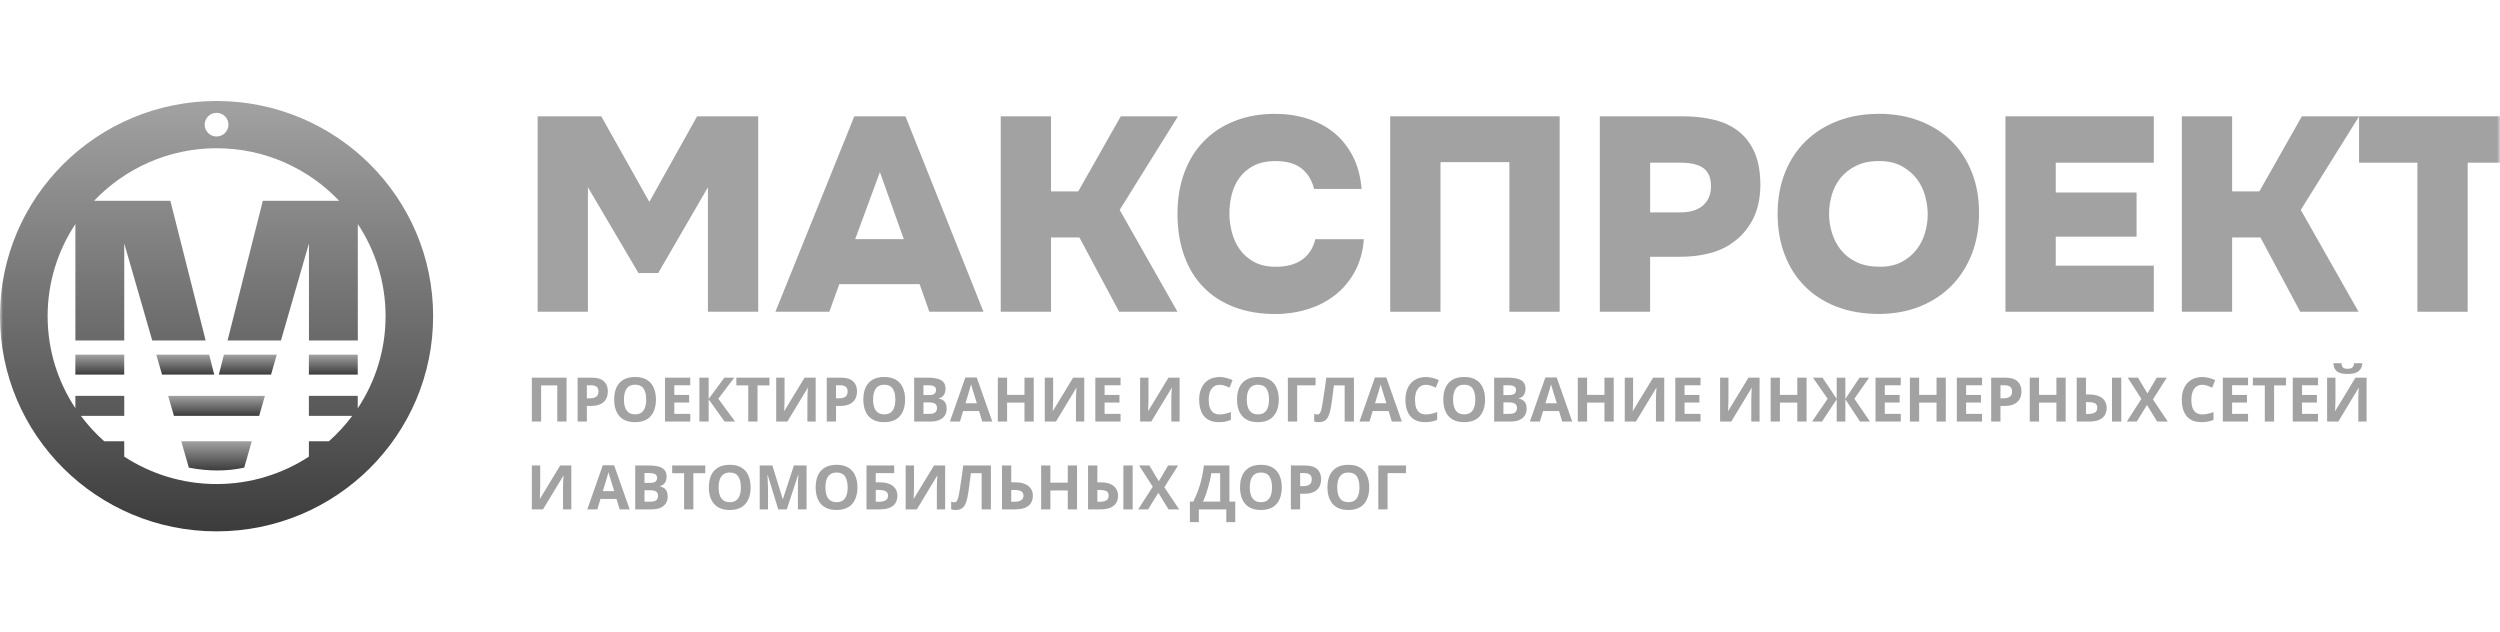 <?xml version="1.0" encoding="UTF-8"?> <svg xmlns="http://www.w3.org/2000/svg" width="427" height="108" viewBox="0 0 427 108" fill="none"><g clip-path="url(#clip0_68_2)"><mask id="mask0_68_2" style="mask-type:luminance" maskUnits="userSpaceOnUse" x="0" y="0" width="427" height="108"><path d="M427 0H0V108H427V0Z" fill="white"></path></mask><g mask="url(#mask0_68_2)"><path d="M37.38 63.984H46.297L47.278 60.574H38.246L37.38 63.984Z" fill="url(#paint0_linear_68_2)"></path><path d="M61.102 60.574H52.756V63.984H61.102V60.574Z" fill="url(#paint1_linear_68_2)"></path><path d="M21.214 60.574H12.868V63.984H21.214V60.574Z" fill="url(#paint2_linear_68_2)"></path><path d="M29.707 71.035H44.263L45.244 67.619H28.726L29.707 71.035Z" fill="url(#paint3_linear_68_2)"></path><path d="M35.732 60.574H26.693L27.675 63.984H36.592L35.732 60.574Z" fill="url(#paint4_linear_68_2)"></path><path d="M32.261 79.876C35.513 80.494 38.669 80.532 41.71 79.876L43.006 75.369H30.958L32.254 79.876H32.261Z" fill="url(#paint5_linear_68_2)"></path><path d="M36.989 17.25C16.557 17.25 0 33.702 0 54.003C0 74.305 16.557 90.756 36.989 90.756C57.42 90.756 73.978 74.305 73.978 54.003C73.978 33.702 57.414 17.25 36.989 17.25ZM36.989 19.271C38.111 19.271 39.022 20.176 39.022 21.291C39.022 22.407 38.111 23.312 36.989 23.312C35.866 23.312 34.955 22.407 34.955 21.291C34.955 20.176 35.866 19.271 36.989 19.271ZM61.103 69.722V67.618H52.757V71.028H60.16C58.979 72.609 57.651 74.062 56.176 75.369H52.757V77.995C48.221 80.947 42.814 82.674 36.989 82.674C31.164 82.674 25.756 80.947 21.221 77.995V75.369H17.802C16.326 74.062 14.998 72.609 13.818 71.028H21.221V67.618H12.875V69.722C9.885 65.203 8.134 59.81 8.134 53.997C8.134 48.184 9.885 42.791 12.875 38.272V58.146H21.221V41.58L26 58.146H35.122L29.098 34.294H16.063C21.323 28.781 28.745 25.32 36.995 25.32C45.245 25.32 52.667 28.781 57.927 34.294H44.892L38.868 58.146H47.99L52.77 41.58V58.146H61.115V38.272C64.105 42.791 65.856 48.184 65.856 53.997C65.856 59.81 64.105 65.203 61.115 69.722H61.103Z" fill="url(#paint6_linear_68_2)"></path><path d="M102.695 19.865L110.906 34.481L119.066 19.865H129.503V53.246H120.913V31.982L112.42 46.642H109.052L100.417 31.982V53.246H91.828V19.865H102.695Z" fill="#A2A2A2"></path><path d="M141.647 53.246H132.441L145.919 19.865H154.65L167.98 53.246H158.73L157.069 48.529H143.353L141.647 53.246ZM154.367 40.848L150.288 29.394L146.067 40.848H154.367Z" fill="#A2A2A2"></path><path d="M179.514 40.562V53.246H170.924V19.865H179.514V32.69H184.164L191.426 19.865H201.202L191.241 35.851L201.113 53.246H191.151L184.364 40.562H179.527H179.514Z" fill="#A2A2A2"></path><path d="M209.979 36.462C209.979 37.533 210.12 38.603 210.409 39.693C210.697 40.783 211.146 41.752 211.762 42.619C212.378 43.486 213.193 44.194 214.206 44.742C215.22 45.29 216.452 45.564 217.908 45.564C219.775 45.564 221.276 45.156 222.418 44.34C223.559 43.524 224.296 42.358 224.65 40.853H232.95C232.79 42.957 232.27 44.812 231.386 46.418C230.501 48.025 229.371 49.357 227.993 50.428C226.619 51.498 225.047 52.295 223.296 52.83C221.538 53.366 219.716 53.634 217.818 53.634C215.226 53.634 212.892 53.239 210.82 52.454C208.748 51.67 206.989 50.536 205.552 49.057C204.109 47.578 203.012 45.781 202.256 43.658C201.498 41.536 201.113 39.158 201.113 36.513C201.113 33.867 201.511 31.547 202.301 29.438C203.089 27.334 204.211 25.543 205.667 24.064C207.123 22.585 208.875 21.444 210.935 20.648C212.988 19.844 215.271 19.443 217.767 19.443C219.697 19.443 221.526 19.711 223.245 20.246C224.971 20.781 226.491 21.572 227.799 22.63C229.109 23.682 230.186 25.014 231.026 26.614C231.867 28.214 232.379 30.1 232.565 32.274H224.451C224.072 30.763 223.354 29.597 222.289 28.762C221.231 27.927 219.749 27.512 217.857 27.512C216.401 27.512 215.169 27.774 214.155 28.29C213.142 28.806 212.327 29.495 211.711 30.343C211.095 31.19 210.652 32.153 210.382 33.217C210.114 34.288 209.979 35.372 209.979 36.468V36.462Z" fill="#A2A2A2"></path><path d="M266.391 19.865V53.246H257.802V27.692H246.037V53.246H237.446V19.865H266.391Z" fill="#A2A2A2"></path><path d="M287.35 19.865C289.313 19.865 291.103 20.062 292.732 20.451C294.362 20.846 295.773 21.503 296.954 22.433C298.14 23.358 299.057 24.581 299.705 26.086C300.353 27.596 300.674 29.464 300.674 31.695C300.642 33.99 300.193 35.953 299.321 37.591C298.448 39.223 297.274 40.542 295.785 41.55C294.618 42.365 293.271 42.958 291.756 43.315C290.237 43.678 288.658 43.857 287.01 43.857H281.839V53.24H273.25V19.865H287.344H287.35ZM287.016 36.272C288.665 36.272 289.934 35.889 290.839 35.118C291.744 34.347 292.206 33.289 292.239 31.937C292.27 30.522 291.873 29.477 291.051 28.801C290.23 28.126 288.871 27.788 286.971 27.788H281.845V36.272H287.016Z" fill="#A2A2A2"></path><path d="M320.894 19.437C323.422 19.437 325.744 19.838 327.848 20.642C329.953 21.445 331.755 22.573 333.256 24.039C334.758 25.499 335.925 27.277 336.765 29.368C337.606 31.459 338.022 33.791 338.022 36.367C338.022 38.942 337.612 41.249 336.791 43.365C335.97 45.488 334.795 47.311 333.282 48.834C331.767 50.358 329.953 51.537 327.848 52.372C325.744 53.207 323.408 53.621 320.849 53.621C318.29 53.621 315.853 53.214 313.728 52.398C311.611 51.582 309.797 50.428 308.295 48.93C306.794 47.432 305.639 45.635 304.832 43.531C304.023 41.428 303.618 39.082 303.618 36.507C303.618 33.932 304.036 31.586 304.877 29.483C305.717 27.379 306.89 25.588 308.411 24.109C309.932 22.631 311.746 21.483 313.869 20.667C315.993 19.851 318.328 19.444 320.894 19.444V19.437ZM312.401 36.462C312.401 37.597 312.567 38.7 312.901 39.783C313.235 40.867 313.748 41.842 314.441 42.709C315.139 43.576 316.031 44.264 317.122 44.781C318.212 45.297 319.534 45.558 321.086 45.558C322.542 45.558 323.781 45.284 324.814 44.736C325.84 44.188 326.686 43.48 327.355 42.613C328.021 41.746 328.502 40.79 328.803 39.739C329.105 38.687 329.253 37.642 329.253 36.602C329.253 35.627 329.112 34.601 328.823 33.517C328.541 32.434 328.066 31.452 327.4 30.573C326.737 29.693 325.871 28.96 324.814 28.38C323.756 27.8 322.466 27.507 320.945 27.507C319.424 27.507 318.123 27.774 317.032 28.31C315.941 28.845 315.057 29.534 314.377 30.381C313.697 31.229 313.196 32.192 312.882 33.256C312.567 34.327 312.407 35.392 312.407 36.462H312.401Z" fill="#A2A2A2"></path><path d="M367.87 19.865V27.788H351.12V32.881H364.925V40.421H351.12V45.374H367.87V53.246H342.53V19.865H367.87Z" fill="#A2A2A2"></path><path d="M381.247 40.562V53.246H372.657V19.865H381.247V32.69H385.897L393.159 19.865H402.935L392.973 35.851L402.839 53.246H392.876L386.089 40.562H381.253H381.247Z" fill="#A2A2A2"></path><path d="M402.929 27.788V19.865H431.495V27.788H421.48V53.246H412.891V27.788H402.929Z" fill="#A2A2A2"></path><path d="M90.839 72V64.503H96.764V72H95.18V65.826H92.422V72H90.839ZM101.044 64.503C102.009 64.503 102.712 64.713 103.152 65.133C103.6 65.546 103.824 66.117 103.824 66.844C103.824 67.174 103.775 67.489 103.677 67.79C103.579 68.084 103.415 68.349 103.184 68.588C102.96 68.819 102.663 69.001 102.292 69.133C101.922 69.267 101.464 69.333 100.919 69.333H100.237V72H98.653V64.503H101.044ZM100.96 65.805H100.237V68.031H100.761C101.062 68.031 101.321 67.993 101.537 67.915C101.754 67.839 101.922 67.716 102.041 67.548C102.16 67.38 102.219 67.163 102.219 66.897C102.219 66.526 102.118 66.253 101.915 66.078C101.712 65.896 101.394 65.805 100.96 65.805ZM112.035 68.241C112.035 68.822 111.961 69.35 111.815 69.826C111.675 70.296 111.458 70.701 111.164 71.044C110.878 71.388 110.507 71.65 110.053 71.832C109.605 72.014 109.077 72.105 108.469 72.105C107.861 72.105 107.329 72.014 106.875 71.832C106.427 71.643 106.057 71.38 105.763 71.044C105.476 70.701 105.26 70.292 105.113 69.816C104.973 69.34 104.903 68.811 104.903 68.231C104.903 67.454 105.029 66.778 105.281 66.204C105.539 65.63 105.931 65.186 106.455 64.871C106.987 64.549 107.661 64.388 108.479 64.388C109.291 64.388 109.958 64.549 110.483 64.871C111.007 65.186 111.395 65.634 111.647 66.215C111.905 66.789 112.035 67.464 112.035 68.241ZM106.571 68.241C106.571 68.766 106.637 69.218 106.77 69.596C106.903 69.974 107.109 70.264 107.389 70.467C107.668 70.67 108.028 70.772 108.469 70.772C108.923 70.772 109.287 70.67 109.56 70.467C109.839 70.264 110.042 69.974 110.168 69.596C110.301 69.218 110.367 68.766 110.367 68.241C110.367 67.45 110.22 66.831 109.927 66.382C109.633 65.934 109.151 65.71 108.479 65.71C108.032 65.71 107.668 65.812 107.389 66.015C107.109 66.218 106.903 66.508 106.77 66.886C106.637 67.264 106.571 67.716 106.571 68.241ZM117.896 72H113.586V64.503H117.896V65.805H115.17V67.454H117.708V68.755H115.17V70.688H117.896V72ZM125.558 72H123.754L121.038 68.199V72H119.455V64.503H121.038V68.136L123.723 64.503H125.412L122.685 68.105L125.558 72ZM129.385 72H127.801V65.826H125.767V64.503H131.42V65.826H129.385V72ZM132.574 64.503H134.001V68.126C134.001 68.301 133.997 68.496 133.99 68.713C133.983 68.93 133.976 69.144 133.969 69.354C133.962 69.557 133.955 69.735 133.948 69.889C133.941 70.037 133.934 70.138 133.927 70.194H133.959L137.42 64.503H139.318V72H137.902V68.398C137.902 68.21 137.906 68.003 137.913 67.779C137.92 67.548 137.927 67.328 137.934 67.118C137.948 66.907 137.958 66.726 137.965 66.572C137.979 66.411 137.99 66.306 137.997 66.257H137.955L134.483 72H132.574V64.503ZM143.599 64.503C144.564 64.503 145.267 64.713 145.708 65.133C146.155 65.546 146.379 66.117 146.379 66.844C146.379 67.174 146.33 67.489 146.232 67.79C146.134 68.084 145.97 68.349 145.739 68.588C145.515 68.819 145.218 69.001 144.848 69.133C144.477 69.267 144.019 69.333 143.474 69.333H142.792V72H141.208V64.503H143.599ZM143.516 65.805H142.792V68.031H143.316C143.617 68.031 143.876 67.993 144.092 67.915C144.309 67.839 144.477 67.716 144.596 67.548C144.715 67.38 144.774 67.163 144.774 66.897C144.774 66.526 144.673 66.253 144.47 66.078C144.267 65.896 143.949 65.805 143.516 65.805ZM154.59 68.241C154.59 68.822 154.517 69.35 154.37 69.826C154.229 70.296 154.014 70.701 153.72 71.044C153.432 71.388 153.062 71.65 152.608 71.832C152.16 72.014 151.633 72.105 151.025 72.105C150.416 72.105 149.884 72.014 149.43 71.832C148.983 71.643 148.612 71.38 148.318 71.044C148.032 70.701 147.815 70.292 147.668 69.816C147.528 69.34 147.458 68.811 147.458 68.231C147.458 67.454 147.584 66.778 147.836 66.204C148.095 65.63 148.486 65.186 149.01 64.871C149.542 64.549 150.217 64.388 151.035 64.388C151.846 64.388 152.514 64.549 153.038 64.871C153.563 65.186 153.951 65.634 154.202 66.215C154.46 66.789 154.59 67.464 154.59 68.241ZM149.126 68.241C149.126 68.766 149.192 69.218 149.325 69.596C149.458 69.974 149.664 70.264 149.944 70.467C150.223 70.67 150.584 70.772 151.025 70.772C151.479 70.772 151.843 70.67 152.115 70.467C152.394 70.264 152.598 69.974 152.724 69.596C152.855 69.218 152.923 68.766 152.923 68.241C152.923 67.45 152.776 66.831 152.482 66.382C152.189 65.934 151.706 65.71 151.035 65.71C150.587 65.71 150.223 65.812 149.944 66.015C149.664 66.218 149.458 66.508 149.325 66.886C149.192 67.264 149.126 67.716 149.126 68.241ZM158.469 64.503C159.133 64.503 159.689 64.566 160.137 64.692C160.591 64.811 160.931 65.01 161.154 65.29C161.385 65.564 161.5 65.934 161.5 66.403C161.5 66.684 161.455 66.939 161.364 67.17C161.273 67.401 161.141 67.59 160.966 67.737C160.798 67.884 160.591 67.978 160.347 68.02V68.073C160.598 68.122 160.826 68.21 161.028 68.335C161.231 68.462 161.393 68.644 161.511 68.882C161.629 69.12 161.689 69.434 161.689 69.826C161.689 70.281 161.577 70.674 161.354 71.002C161.136 71.325 160.822 71.573 160.41 71.748C159.998 71.916 159.508 72 158.941 72H156.141V64.503H158.469ZM158.648 67.475C159.109 67.475 159.427 67.401 159.602 67.254C159.783 67.107 159.875 66.894 159.875 66.614C159.875 66.327 159.77 66.12 159.56 65.994C159.35 65.868 159.018 65.805 158.564 65.805H157.725V67.475H158.648ZM157.725 68.734V70.688H158.763C159.238 70.688 159.571 70.597 159.759 70.415C159.948 70.225 160.043 69.977 160.043 69.669C160.043 69.48 160.001 69.316 159.917 69.175C159.84 69.036 159.704 68.927 159.508 68.85C159.311 68.773 159.046 68.734 158.711 68.734H157.725ZM167.771 72L167.225 70.215H164.498L163.953 72H162.244L164.886 64.472H166.827L169.48 72H167.771ZM166.302 67.138C166.268 67.02 166.221 66.869 166.166 66.687C166.11 66.505 166.054 66.32 165.998 66.13C165.943 65.942 165.896 65.777 165.862 65.637C165.827 65.777 165.778 65.952 165.715 66.162C165.66 66.365 165.603 66.561 165.547 66.75C165.498 66.932 165.46 67.062 165.432 67.138L164.897 68.882H166.848L166.302 67.138ZM176.564 72H174.98V68.766H172.012V72H170.428V64.503H172.012V67.443H174.98V64.503H176.564V72ZM178.449 64.503H179.875V68.126C179.875 68.301 179.87 68.496 179.864 68.713C179.857 68.93 179.849 69.144 179.843 69.354C179.836 69.557 179.828 69.735 179.822 69.889C179.815 70.037 179.807 70.138 179.801 70.194H179.833L183.294 64.503H185.192V72H183.776V68.398C183.776 68.21 183.779 68.003 183.787 67.779C183.793 67.548 183.8 67.328 183.808 67.118C183.821 66.907 183.832 66.726 183.839 66.572C183.853 66.411 183.863 66.306 183.871 66.257H183.829L180.357 72H178.449V64.503ZM191.392 72H187.081V64.503H191.392V65.805H188.665V67.454H191.203V68.755H188.665V70.688H191.392V72ZM194.733 64.503H196.159V68.126C196.159 68.301 196.155 68.496 196.149 68.713C196.141 68.93 196.134 69.144 196.128 69.354C196.12 69.557 196.113 69.735 196.107 69.889C196.099 70.037 196.092 70.138 196.086 70.194H196.117L199.578 64.503H201.477V72H200.061V68.398C200.061 68.21 200.064 68.003 200.071 67.779C200.077 67.548 200.085 67.328 200.092 67.118C200.106 66.907 200.116 66.726 200.124 66.572C200.137 66.411 200.148 66.306 200.155 66.257H200.113L196.642 72H194.733V64.503ZM208.327 65.721C208.025 65.721 207.757 65.781 207.519 65.9C207.288 66.018 207.092 66.19 206.932 66.414C206.771 66.631 206.649 66.897 206.565 67.212C206.488 67.527 206.449 67.881 206.449 68.272C206.449 68.805 206.512 69.26 206.638 69.638C206.771 70.008 206.977 70.292 207.257 70.488C207.537 70.684 207.894 70.782 208.327 70.782C208.634 70.782 208.938 70.747 209.239 70.677C209.546 70.607 209.879 70.509 210.235 70.383V71.716C209.907 71.85 209.582 71.948 209.26 72.01C208.938 72.073 208.578 72.105 208.18 72.105C207.411 72.105 206.774 71.948 206.271 71.632C205.775 71.311 205.408 70.863 205.17 70.288C204.932 69.708 204.813 69.032 204.813 68.262C204.813 67.695 204.89 67.177 205.044 66.708C205.198 66.232 205.421 65.823 205.715 65.48C206.016 65.136 206.383 64.871 206.816 64.681C207.257 64.493 207.76 64.398 208.327 64.398C208.697 64.398 209.068 64.447 209.438 64.545C209.816 64.636 210.175 64.762 210.518 64.923L210.005 66.215C209.724 66.082 209.441 65.966 209.155 65.868C208.875 65.77 208.599 65.721 208.327 65.721ZM218.417 68.241C218.417 68.822 218.344 69.35 218.197 69.826C218.058 70.296 217.84 70.701 217.547 71.044C217.261 71.388 216.891 71.65 216.435 71.832C215.989 72.014 215.46 72.105 214.851 72.105C214.243 72.105 213.713 72.014 213.257 71.832C212.811 71.643 212.439 71.38 212.146 71.044C211.859 70.701 211.642 70.292 211.495 69.816C211.356 69.34 211.286 68.811 211.286 68.231C211.286 67.454 211.411 66.778 211.663 66.204C211.922 65.63 212.313 65.186 212.838 64.871C213.37 64.549 214.044 64.388 214.862 64.388C215.674 64.388 216.341 64.549 216.865 64.871C217.389 65.186 217.777 65.634 218.029 66.215C218.288 66.789 218.417 67.464 218.417 68.241ZM212.953 68.241C212.953 68.766 213.021 69.218 213.152 69.596C213.286 69.974 213.492 70.264 213.771 70.467C214.051 70.67 214.411 70.772 214.851 70.772C215.307 70.772 215.669 70.67 215.942 70.467C216.222 70.264 216.425 69.974 216.55 69.596C216.684 69.218 216.75 68.766 216.75 68.241C216.75 67.45 216.603 66.831 216.309 66.382C216.016 65.934 215.533 65.71 214.862 65.71C214.415 65.71 214.051 65.812 213.771 66.015C213.492 66.218 213.286 66.508 213.152 66.886C213.021 67.264 212.953 67.716 212.953 68.241ZM224.699 64.503V65.816H221.553V72H219.969V64.503H224.699ZM231.251 72H229.668V65.826H227.832C227.79 66.148 227.744 66.498 227.696 66.876C227.654 67.254 227.604 67.639 227.549 68.031C227.5 68.416 227.447 68.784 227.392 69.133C227.335 69.477 227.279 69.781 227.224 70.047C227.133 70.481 227.01 70.852 226.857 71.16C226.71 71.468 226.503 71.703 226.238 71.864C225.979 72.025 225.64 72.105 225.221 72.105C225.08 72.105 224.948 72.094 224.822 72.073C224.696 72.052 224.577 72.025 224.466 71.99V70.688C224.556 70.716 224.644 70.74 224.728 70.761C224.818 70.782 224.917 70.793 225.021 70.793C225.161 70.793 225.276 70.747 225.368 70.656C225.457 70.565 225.538 70.411 225.609 70.194C225.678 69.97 225.748 69.662 225.819 69.27C225.853 69.102 225.895 68.864 225.944 68.556C225.992 68.241 226.049 67.874 226.112 67.454C226.181 67.026 226.252 66.564 226.322 66.067C226.391 65.564 226.458 65.042 226.521 64.503H231.251V72ZM237.724 72L237.178 70.215H234.451L233.906 72H232.197L234.839 64.472H236.78L239.433 72H237.724ZM236.255 67.138C236.219 67.02 236.174 66.869 236.119 66.687C236.062 66.505 236.007 66.32 235.951 66.13C235.894 65.942 235.849 65.777 235.815 65.637C235.779 65.777 235.731 65.952 235.668 66.162C235.611 66.365 235.556 66.561 235.5 66.75C235.451 66.932 235.412 67.062 235.385 67.138L234.85 68.882H236.801L236.255 67.138ZM243.559 65.721C243.258 65.721 242.988 65.781 242.752 65.9C242.521 66.018 242.325 66.19 242.164 66.414C242.003 66.631 241.881 66.897 241.797 67.212C241.719 67.527 241.682 67.881 241.682 68.272C241.682 68.805 241.745 69.26 241.871 69.638C242.003 70.008 242.209 70.292 242.49 70.488C242.768 70.684 243.125 70.782 243.559 70.782C243.866 70.782 244.171 70.747 244.472 70.677C244.779 70.607 245.111 70.509 245.468 70.383V71.716C245.138 71.85 244.813 71.948 244.493 72.01C244.171 72.073 243.811 72.105 243.412 72.105C242.642 72.105 242.007 71.948 241.504 71.632C241.006 71.311 240.639 70.863 240.402 70.288C240.164 69.708 240.046 69.032 240.046 68.262C240.046 67.695 240.122 67.177 240.277 66.708C240.429 66.232 240.654 65.823 240.948 65.48C241.248 65.136 241.615 64.871 242.049 64.681C242.49 64.493 242.993 64.398 243.559 64.398C243.929 64.398 244.299 64.447 244.671 64.545C245.049 64.636 245.408 64.762 245.751 64.923L245.237 66.215C244.957 66.082 244.674 65.966 244.388 65.868C244.108 65.77 243.832 65.721 243.559 65.721ZM253.65 68.241C253.65 68.822 253.577 69.35 253.43 69.826C253.29 70.296 253.073 70.701 252.779 71.044C252.493 71.388 252.122 71.65 251.668 71.832C251.22 72.014 250.692 72.105 250.084 72.105C249.476 72.105 248.944 72.014 248.49 71.832C248.042 71.643 247.672 71.38 247.378 71.044C247.092 70.701 246.875 70.292 246.728 69.816C246.589 69.34 246.518 68.811 246.518 68.231C246.518 67.454 246.644 66.778 246.896 66.204C247.155 65.63 247.546 65.186 248.071 64.871C248.602 64.549 249.277 64.388 250.095 64.388C250.905 64.388 251.573 64.549 252.098 64.871C252.622 65.186 253.01 65.634 253.262 66.215C253.521 66.789 253.65 67.464 253.65 68.241ZM248.186 68.241C248.186 68.766 248.252 69.218 248.385 69.596C248.518 69.974 248.724 70.264 249.004 70.467C249.284 70.67 249.644 70.772 250.084 70.772C250.538 70.772 250.902 70.67 251.175 70.467C251.455 70.264 251.657 69.974 251.783 69.596C251.917 69.218 251.982 68.766 251.982 68.241C251.982 67.45 251.836 66.831 251.542 66.382C251.248 65.934 250.766 65.71 250.095 65.71C249.647 65.71 249.284 65.812 249.004 66.015C248.724 66.218 248.518 66.508 248.385 66.886C248.252 67.264 248.186 67.716 248.186 68.241ZM257.529 64.503C258.193 64.503 258.748 64.566 259.196 64.692C259.65 64.811 259.991 65.01 260.214 65.29C260.445 65.564 260.56 65.934 260.56 66.403C260.56 66.684 260.515 66.939 260.424 67.17C260.332 67.401 260.2 67.59 260.025 67.737C259.857 67.884 259.65 67.978 259.406 68.02V68.073C259.658 68.122 259.886 68.21 260.088 68.335C260.29 68.462 260.452 68.644 260.57 68.882C260.689 69.12 260.749 69.434 260.749 69.826C260.749 70.281 260.636 70.674 260.413 71.002C260.196 71.325 259.881 71.573 259.469 71.748C259.057 71.916 258.567 72 258.001 72H255.201V64.503H257.529ZM257.707 67.475C258.169 67.475 258.486 67.401 258.662 67.254C258.843 67.107 258.934 66.894 258.934 66.614C258.934 66.327 258.829 66.12 258.62 65.994C258.41 65.868 258.077 65.805 257.623 65.805H256.784V67.475H257.707ZM256.784 68.734V70.688H257.823C258.298 70.688 258.63 70.597 258.819 70.415C259.008 70.225 259.102 69.977 259.102 69.669C259.102 69.48 259.06 69.316 258.976 69.175C258.9 69.036 258.763 68.927 258.567 68.85C258.371 68.773 258.106 68.734 257.77 68.734H256.784ZM266.83 72L266.285 70.215H263.558L263.013 72H261.303L263.946 64.472H265.886L268.54 72H266.83ZM265.362 67.138C265.327 67.02 265.282 66.869 265.225 66.687C265.17 66.505 265.115 66.32 265.058 66.13C265.002 65.942 264.957 65.777 264.921 65.637C264.887 65.777 264.837 65.952 264.774 66.162C264.719 66.365 264.664 66.561 264.607 66.75C264.559 66.932 264.52 67.062 264.491 67.138L263.956 68.882H265.907L265.362 67.138ZM275.623 72H274.04V68.766H271.072V72H269.488V64.503H271.072V67.443H274.04V64.503H275.623V72ZM277.508 64.503H278.934V68.126C278.934 68.301 278.93 68.496 278.924 68.713C278.916 68.93 278.909 69.144 278.903 69.354C278.895 69.557 278.888 69.735 278.882 69.889C278.874 70.037 278.867 70.138 278.861 70.194H278.892L282.353 64.503H284.252V72H282.836V68.398C282.836 68.21 282.839 68.003 282.846 67.779C282.852 67.548 282.86 67.328 282.867 67.118C282.881 66.907 282.891 66.726 282.899 66.572C282.912 66.411 282.923 66.306 282.93 66.257H282.888L279.417 72H277.508V64.503ZM290.451 72H286.141V64.503H290.451V65.805H287.725V67.454H290.263V68.755H287.725V70.688H290.451V72ZM293.792 64.503H295.219V68.126C295.219 68.301 295.216 68.496 295.208 68.713C295.201 68.93 295.195 69.144 295.187 69.354C295.18 69.557 295.174 69.735 295.166 69.889C295.159 70.037 295.153 70.138 295.145 70.194H295.177L298.638 64.503H300.536V72H299.12V68.398C299.12 68.21 299.123 68.003 299.131 67.779C299.138 67.548 299.144 67.328 299.152 67.118C299.165 66.907 299.176 66.726 299.183 66.572C299.197 66.411 299.207 66.306 299.215 66.257H299.173L295.701 72H293.792V64.503ZM308.562 72H306.979V68.766H304.01V72H302.427V64.503H304.01V67.443H306.979V64.503H308.562V72ZM312.165 68.105L309.648 64.503H311.284L313.707 68.136V64.503H315.186V68.136L317.609 64.503H319.245L316.728 68.105L319.391 72H317.692L315.186 68.199V72H313.707V68.199L311.201 72H309.502L312.165 68.105ZM324.65 72H320.34V64.503H324.65V65.805H321.924V67.454H324.462V68.755H321.924V70.688H324.65V72ZM332.344 72H330.76V68.766H327.792V72H326.209V64.503H327.792V67.443H330.76V64.503H332.344V72ZM338.538 72H334.227V64.503H338.538V65.805H335.811V67.454H338.349V68.755H335.811V70.688H338.538V72ZM342.487 64.503C343.452 64.503 344.154 64.713 344.595 65.133C345.043 65.546 345.266 66.117 345.266 66.844C345.266 67.174 345.218 67.489 345.119 67.79C345.022 68.084 344.857 68.349 344.626 68.588C344.403 68.819 344.107 69.001 343.735 69.133C343.365 69.267 342.906 69.333 342.361 69.333H341.679V72H340.096V64.503H342.487ZM342.403 65.805H341.679V68.031H342.204C342.505 68.031 342.764 67.993 342.98 67.915C343.197 67.839 343.365 67.716 343.483 67.548C343.603 67.38 343.662 67.163 343.662 66.897C343.662 66.526 343.561 66.253 343.357 66.078C343.155 65.896 342.838 65.805 342.403 65.805ZM352.817 72H351.234V68.766H348.266V72H346.682V64.503H348.266V67.443H351.234V64.503H352.817V72ZM354.701 72V64.503H356.284V67.38H356.798C357.49 67.38 358.061 67.478 358.508 67.674C358.956 67.87 359.284 68.139 359.494 68.483C359.711 68.826 359.819 69.218 359.819 69.659C359.819 70.149 359.711 70.569 359.494 70.918C359.278 71.269 358.942 71.538 358.487 71.727C358.04 71.909 357.459 72 356.746 72H354.701ZM356.704 70.698C357.173 70.698 357.54 70.621 357.805 70.467C358.078 70.313 358.214 70.044 358.214 69.659C358.214 69.393 358.151 69.189 358.025 69.049C357.907 68.91 357.729 68.815 357.49 68.766C357.254 68.71 356.966 68.682 356.63 68.682H356.284V70.698H356.704ZM360.731 72V64.503H362.315V72H360.731ZM370.257 72H368.443L366.702 69.165L364.961 72H363.262L365.747 68.136L363.419 64.503H365.17L366.785 67.201L368.369 64.503H370.079L367.729 68.22L370.257 72ZM376.16 65.721C375.86 65.721 375.591 65.781 375.352 65.9C375.122 66.018 374.927 66.19 374.765 66.414C374.605 66.631 374.482 66.897 374.398 67.212C374.322 67.527 374.283 67.881 374.283 68.272C374.283 68.805 374.346 69.26 374.471 69.638C374.605 70.008 374.812 70.292 375.09 70.488C375.37 70.684 375.727 70.782 376.16 70.782C376.469 70.782 376.773 70.747 377.072 70.677C377.381 70.607 377.712 70.509 378.069 70.383V71.716C377.741 71.85 377.416 71.948 377.093 72.01C376.773 72.073 376.412 72.105 376.013 72.105C375.245 72.105 374.608 71.948 374.104 71.632C373.609 71.311 373.241 70.863 373.003 70.288C372.766 69.708 372.647 69.032 372.647 68.262C372.647 67.695 372.725 67.177 372.877 66.708C373.032 66.232 373.255 65.823 373.549 65.48C373.85 65.136 374.217 64.871 374.65 64.681C375.09 64.493 375.594 64.398 376.16 64.398C376.532 64.398 376.902 64.447 377.272 64.545C377.649 64.636 378.01 64.762 378.352 64.923L377.838 66.215C377.559 66.082 377.276 65.966 376.989 65.868C376.71 65.77 376.433 65.721 376.16 65.721ZM383.97 72H379.66V64.503H383.97V65.805H381.244V67.454H383.782V68.755H381.244V70.688H383.97V72ZM388.413 72H386.829V65.826H384.794V64.503H390.447V65.826H388.413V72ZM395.913 72H391.602V64.503H395.913V65.805H393.186V67.454H395.724V68.755H393.186V70.688H395.913V72ZM403.502 62.035C403.467 62.4 403.365 62.721 403.197 63.002C403.03 63.275 402.767 63.488 402.411 63.642C402.054 63.796 401.575 63.873 400.974 63.873C400.358 63.873 399.876 63.8 399.527 63.653C399.184 63.498 398.939 63.285 398.793 63.012C398.646 62.739 398.559 62.413 398.53 62.035H399.925C399.96 62.42 400.059 62.676 400.219 62.802C400.379 62.928 400.641 62.991 401.005 62.991C401.307 62.991 401.551 62.925 401.74 62.791C401.936 62.652 402.051 62.4 402.086 62.035H403.502ZM397.471 64.503H398.897V68.126C398.897 68.301 398.894 68.496 398.887 68.713C398.879 68.93 398.873 69.144 398.866 69.354C398.858 69.557 398.852 69.735 398.845 69.889C398.837 70.037 398.831 70.138 398.824 70.194H398.855L402.316 64.503H404.215V72H402.799V68.398C402.799 68.21 402.802 68.003 402.809 67.779C402.817 67.548 402.823 67.328 402.83 67.118C402.844 66.907 402.854 66.726 402.862 66.572C402.875 66.411 402.886 66.306 402.893 66.257H402.851L399.38 72H397.471V64.503ZM90.839 79.503H92.265V83.126C92.265 83.301 92.261 83.496 92.254 83.713C92.247 83.93 92.24 84.144 92.234 84.354C92.226 84.557 92.22 84.735 92.213 84.889C92.206 85.037 92.199 85.138 92.192 85.194H92.223L95.684 79.503H97.582V87H96.166V83.398C96.166 83.21 96.17 83.003 96.177 82.779C96.184 82.548 96.191 82.328 96.198 82.118C96.212 81.907 96.222 81.726 96.229 81.572C96.243 81.411 96.254 81.306 96.261 81.257H96.219L92.747 87H90.839V79.503ZM105.838 87L105.292 85.215H102.566L102.02 87H100.311L102.954 79.472H104.894L107.547 87H105.838ZM104.369 82.138C104.335 82.02 104.289 81.869 104.233 81.687C104.177 81.505 104.121 81.32 104.065 81.13C104.009 80.942 103.964 80.777 103.929 80.637C103.894 80.777 103.845 80.952 103.782 81.162C103.726 81.365 103.67 81.561 103.614 81.75C103.565 81.932 103.527 82.062 103.499 82.138L102.964 83.882H104.915L104.369 82.138ZM110.824 79.503C111.488 79.503 112.044 79.566 112.492 79.692C112.946 79.811 113.285 80.01 113.509 80.29C113.74 80.564 113.855 80.934 113.855 81.403C113.855 81.684 113.809 81.939 113.719 82.17C113.628 82.401 113.495 82.59 113.32 82.737C113.152 82.884 112.946 82.978 112.701 83.02V83.073C112.953 83.122 113.18 83.21 113.383 83.335C113.586 83.462 113.746 83.644 113.865 83.882C113.984 84.12 114.044 84.434 114.044 84.826C114.044 85.281 113.932 85.674 113.708 86.002C113.491 86.325 113.177 86.573 112.764 86.748C112.352 86.916 111.862 87 111.296 87H108.496V79.503H110.824ZM111.002 82.475C111.464 82.475 111.782 82.401 111.957 82.254C112.138 82.107 112.229 81.894 112.229 81.614C112.229 81.327 112.124 81.12 111.915 80.994C111.705 80.868 111.373 80.805 110.918 80.805H110.079V82.475H111.002ZM110.079 83.734V85.688H111.118C111.593 85.688 111.925 85.597 112.114 85.415C112.303 85.225 112.397 84.977 112.397 84.669C112.397 84.48 112.355 84.316 112.271 84.175C112.194 84.036 112.058 83.927 111.862 83.85C111.666 83.773 111.401 83.734 111.065 83.734H110.079ZM118.426 87H116.843V80.826H114.808V79.503H120.461V80.826H118.426V87ZM128.207 83.241C128.207 83.822 128.133 84.35 127.987 84.826C127.847 85.296 127.63 85.701 127.336 86.044C127.05 86.388 126.679 86.65 126.225 86.832C125.777 87.014 125.249 87.105 124.641 87.105C124.033 87.105 123.501 87.014 123.047 86.832C122.599 86.643 122.229 86.38 121.935 86.044C121.648 85.701 121.432 85.292 121.285 84.816C121.145 84.34 121.075 83.811 121.075 83.231C121.075 82.454 121.201 81.778 121.453 81.204C121.711 80.63 122.103 80.186 122.627 79.871C123.159 79.549 123.833 79.388 124.651 79.388C125.462 79.388 126.13 79.549 126.655 79.871C127.179 80.186 127.567 80.634 127.819 81.215C128.077 81.789 128.207 82.464 128.207 83.241ZM122.743 83.241C122.743 83.766 122.809 84.218 122.942 84.596C123.075 84.974 123.281 85.264 123.561 85.467C123.84 85.67 124.201 85.772 124.641 85.772C125.095 85.772 125.459 85.67 125.732 85.467C126.011 85.264 126.214 84.974 126.34 84.596C126.473 84.218 126.539 83.766 126.539 83.241C126.539 82.45 126.392 81.831 126.099 81.382C125.805 80.934 125.323 80.71 124.651 80.71C124.204 80.71 123.84 80.812 123.561 81.015C123.281 81.218 123.075 81.508 122.942 81.886C122.809 82.264 122.743 82.716 122.743 83.241ZM132.925 87L131.121 81.12H131.079C131.086 81.26 131.097 81.47 131.111 81.75C131.125 82.03 131.139 82.331 131.153 82.653C131.167 82.968 131.174 83.255 131.174 83.514V87H129.758V79.503H131.918L133.691 85.236H133.722L135.6 79.503H137.76V87H136.281V83.451C136.281 83.213 136.285 82.94 136.292 82.632C136.306 82.324 136.316 82.034 136.323 81.76C136.337 81.481 136.348 81.27 136.355 81.13H136.313L134.383 87H132.925ZM146.448 83.241C146.448 83.822 146.374 84.35 146.227 84.826C146.087 85.296 145.871 85.701 145.577 86.044C145.29 86.388 144.92 86.65 144.465 86.832C144.018 87.014 143.49 87.105 142.882 87.105C142.274 87.105 141.742 87.014 141.288 86.832C140.84 86.643 140.47 86.38 140.176 86.044C139.889 85.701 139.673 85.292 139.526 84.816C139.386 84.34 139.316 83.811 139.316 83.231C139.316 82.454 139.442 81.778 139.694 81.204C139.952 80.63 140.344 80.186 140.868 79.871C141.399 79.549 142.074 79.388 142.892 79.388C143.703 79.388 144.371 79.549 144.895 79.871C145.42 80.186 145.808 80.634 146.06 81.215C146.318 81.789 146.448 82.464 146.448 83.241ZM140.984 83.241C140.984 83.766 141.05 84.218 141.183 84.596C141.316 84.974 141.522 85.264 141.802 85.467C142.081 85.67 142.441 85.772 142.882 85.772C143.336 85.772 143.7 85.67 143.973 85.467C144.252 85.264 144.455 84.974 144.581 84.596C144.714 84.218 144.78 83.766 144.78 83.241C144.78 82.45 144.633 81.831 144.34 81.382C144.046 80.934 143.564 80.71 142.892 80.71C142.445 80.71 142.081 80.812 141.802 81.015C141.522 81.218 141.316 81.508 141.183 81.886C141.05 82.264 140.984 82.716 140.984 83.241ZM147.999 87V79.503H152.728V80.816H149.582V82.38H150.211C150.918 82.38 151.495 82.478 151.942 82.674C152.397 82.87 152.733 83.139 152.948 83.483C153.166 83.826 153.274 84.218 153.274 84.659C153.274 85.149 153.166 85.569 152.948 85.918C152.733 86.269 152.397 86.538 151.942 86.727C151.488 86.909 150.9 87 150.18 87H147.999ZM150.117 85.698C150.599 85.698 150.977 85.621 151.249 85.467C151.53 85.313 151.669 85.044 151.669 84.659C151.669 84.393 151.6 84.189 151.459 84.049C151.327 83.91 151.134 83.815 150.882 83.766C150.638 83.71 150.341 83.682 149.991 83.682H149.582V85.698H150.117ZM154.686 79.503H156.113V83.126C156.113 83.301 156.11 83.496 156.102 83.713C156.096 83.93 156.089 84.144 156.081 84.354C156.075 84.557 156.068 84.735 156.06 84.889C156.054 85.037 156.047 85.138 156.039 85.194H156.071L159.532 79.503H161.43V87H160.014V83.398C160.014 83.21 160.019 83.003 160.025 82.779C160.032 82.548 160.04 82.328 160.046 82.118C160.061 81.907 160.071 81.726 160.077 81.572C160.092 81.411 160.103 81.306 160.109 81.257H160.067L156.595 87H154.686V79.503ZM169.246 87H167.663V80.826H165.827C165.785 81.148 165.74 81.498 165.691 81.876C165.649 82.254 165.6 82.639 165.544 83.031C165.495 83.416 165.442 83.784 165.387 84.133C165.331 84.477 165.274 84.781 165.219 85.047C165.128 85.481 165.006 85.852 164.852 86.16C164.705 86.468 164.498 86.703 164.233 86.864C163.974 87.025 163.635 87.105 163.216 87.105C163.077 87.105 162.943 87.094 162.817 87.073C162.691 87.052 162.573 87.025 162.461 86.99V85.688C162.552 85.716 162.639 85.74 162.723 85.761C162.814 85.782 162.912 85.793 163.017 85.793C163.156 85.793 163.271 85.747 163.363 85.656C163.454 85.565 163.533 85.411 163.604 85.194C163.674 84.97 163.743 84.662 163.814 84.27C163.848 84.102 163.89 83.864 163.94 83.556C163.989 83.241 164.044 82.874 164.107 82.454C164.178 82.026 164.247 81.564 164.317 81.067C164.387 80.564 164.453 80.042 164.516 79.503H169.246V87ZM171.136 87V79.503H172.719V82.38H173.348C174.054 82.38 174.631 82.478 175.079 82.674C175.533 82.87 175.869 83.139 176.086 83.483C176.302 83.826 176.411 84.218 176.411 84.659C176.411 85.149 176.302 85.569 176.086 85.918C175.869 86.269 175.533 86.538 175.079 86.727C174.624 86.909 174.036 87 173.317 87H171.136ZM173.254 85.698C173.737 85.698 174.114 85.621 174.387 85.467C174.665 85.313 174.806 85.044 174.806 84.659C174.806 84.393 174.736 84.189 174.597 84.049C174.463 83.91 174.271 83.815 174.02 83.766C173.774 83.71 173.477 83.682 173.128 83.682H172.719V85.698H173.254ZM183.959 87H182.375V83.766H179.407V87H177.824V79.503H179.407V82.443H182.375V79.503H183.959V87ZM185.842 87V79.503H187.426V82.38H187.94C188.632 82.38 189.201 82.478 189.649 82.674C190.097 82.87 190.425 83.139 190.635 83.483C190.852 83.826 190.96 84.218 190.96 84.659C190.96 85.149 190.852 85.569 190.635 85.918C190.418 86.269 190.082 86.538 189.628 86.727C189.18 86.909 188.601 87 187.887 87H185.842ZM187.846 85.698C188.314 85.698 188.682 85.621 188.947 85.467C189.219 85.313 189.356 85.044 189.356 84.659C189.356 84.393 189.293 84.189 189.167 84.049C189.049 83.91 188.87 83.815 188.632 83.766C188.394 83.71 188.108 83.682 187.772 83.682H187.426V85.698H187.846ZM191.873 87V79.503H193.456V87H191.873ZM201.399 87H199.584L197.843 84.165L196.102 87H194.403L196.889 83.136L194.561 79.503H196.312L197.927 82.201L199.511 79.503H201.22L198.871 83.22L201.399 87ZM209.987 79.503V85.677H210.983V89.184H209.452V87H204.764V89.184H203.233V85.677H203.809C204.006 85.285 204.194 84.872 204.376 84.438C204.558 84.004 204.726 83.538 204.879 83.041C205.041 82.545 205.183 82.005 205.309 81.424C205.435 80.837 205.54 80.196 205.624 79.503H209.987ZM206.882 80.826C206.834 81.19 206.764 81.579 206.672 81.992C206.583 82.398 206.473 82.814 206.347 83.241C206.229 83.668 206.096 84.088 205.949 84.501C205.802 84.914 205.645 85.306 205.477 85.677H208.403V80.826H206.882ZM218.93 83.241C218.93 83.822 218.856 84.35 218.709 84.826C218.57 85.296 218.353 85.701 218.059 86.044C217.773 86.388 217.401 86.65 216.947 86.832C216.499 87.014 215.972 87.105 215.364 87.105C214.756 87.105 214.224 87.014 213.77 86.832C213.322 86.643 212.952 86.38 212.658 86.044C212.372 85.701 212.155 85.292 212.008 84.816C211.868 84.34 211.798 83.811 211.798 83.231C211.798 82.454 211.924 81.778 212.176 81.204C212.435 80.63 212.826 80.186 213.35 79.871C213.882 79.549 214.556 79.388 215.374 79.388C216.185 79.388 216.853 79.549 217.377 79.871C217.902 80.186 218.29 80.634 218.542 81.215C218.801 81.789 218.93 82.464 218.93 83.241ZM213.466 83.241C213.466 83.766 213.531 84.218 213.665 84.596C213.798 84.974 214.003 85.264 214.284 85.467C214.564 85.67 214.923 85.772 215.364 85.772C215.818 85.772 216.182 85.67 216.455 85.467C216.735 85.264 216.937 84.974 217.063 84.596C217.196 84.218 217.262 83.766 217.262 83.241C217.262 82.45 217.115 81.831 216.822 81.382C216.528 80.934 216.046 80.71 215.374 80.71C214.926 80.71 214.564 80.812 214.284 81.015C214.003 81.218 213.798 81.508 213.665 81.886C213.531 82.264 213.466 82.716 213.466 83.241ZM222.872 79.503C223.836 79.503 224.539 79.713 224.98 80.133C225.428 80.546 225.651 81.117 225.651 81.844C225.651 82.174 225.603 82.489 225.504 82.79C225.407 83.084 225.242 83.349 225.011 83.588C224.788 83.819 224.491 84.001 224.12 84.133C223.749 84.267 223.291 84.333 222.746 84.333H222.064V87H220.48V79.503H222.872ZM222.788 80.805H222.064V83.031H222.588C222.889 83.031 223.149 82.993 223.364 82.915C223.582 82.839 223.749 82.716 223.868 82.548C223.988 82.38 224.046 82.163 224.046 81.897C224.046 81.526 223.946 81.253 223.742 81.078C223.54 80.896 223.222 80.805 222.788 80.805ZM233.863 83.241C233.863 83.822 233.789 84.35 233.642 84.826C233.502 85.296 233.286 85.701 232.992 86.044C232.704 86.388 232.334 86.65 231.88 86.832C231.432 87.014 230.905 87.105 230.297 87.105C229.689 87.105 229.157 87.014 228.703 86.832C228.255 86.643 227.885 86.38 227.591 86.044C227.303 85.701 227.088 85.292 226.941 84.816C226.8 84.34 226.731 83.811 226.731 83.231C226.731 82.454 226.857 81.778 227.109 81.204C227.366 80.63 227.759 80.186 228.283 79.871C228.814 79.549 229.489 79.388 230.307 79.388C231.118 79.388 231.786 79.549 232.31 79.871C232.835 80.186 233.223 80.634 233.475 81.215C233.732 81.789 233.863 82.464 233.863 83.241ZM228.399 83.241C228.399 83.766 228.464 84.218 228.598 84.596C228.73 84.974 228.936 85.264 229.217 85.467C229.495 85.67 229.856 85.772 230.297 85.772C230.751 85.772 231.115 85.67 231.388 85.467C231.666 85.264 231.87 84.974 231.996 84.596C232.128 84.218 232.195 83.766 232.195 83.241C232.195 82.45 232.048 81.831 231.755 81.382C231.461 80.934 230.979 80.71 230.307 80.71C229.859 80.71 229.495 80.812 229.217 81.015C228.936 81.218 228.73 81.508 228.598 81.886C228.464 82.264 228.399 82.716 228.399 83.241ZM240.143 79.503V80.816H236.997V87H235.413V79.503H240.143Z" fill="#A2A2A2"></path></g></g><defs><linearGradient id="paint0_linear_68_2" x1="42.329" y1="60.574" x2="42.329" y2="63.984" gradientUnits="userSpaceOnUse"><stop stop-color="#A2A2A2"></stop><stop offset="1" stop-color="#3C3C3C"></stop></linearGradient><linearGradient id="paint1_linear_68_2" x1="56.929" y1="60.574" x2="56.929" y2="63.984" gradientUnits="userSpaceOnUse"><stop stop-color="#A2A2A2"></stop><stop offset="1" stop-color="#3C3C3C"></stop></linearGradient><linearGradient id="paint2_linear_68_2" x1="17.041" y1="60.574" x2="17.041" y2="63.984" gradientUnits="userSpaceOnUse"><stop stop-color="#A2A2A2"></stop><stop offset="1" stop-color="#3C3C3C"></stop></linearGradient><linearGradient id="paint3_linear_68_2" x1="36.985" y1="67.619" x2="36.985" y2="71.035" gradientUnits="userSpaceOnUse"><stop stop-color="#A2A2A2"></stop><stop offset="1" stop-color="#3C3C3C"></stop></linearGradient><linearGradient id="paint4_linear_68_2" x1="31.642" y1="60.574" x2="31.642" y2="63.984" gradientUnits="userSpaceOnUse"><stop stop-color="#A2A2A2"></stop><stop offset="1" stop-color="#3C3C3C"></stop></linearGradient><linearGradient id="paint5_linear_68_2" x1="36.982" y1="75.369" x2="36.982" y2="80.354" gradientUnits="userSpaceOnUse"><stop stop-color="#A2A2A2"></stop><stop offset="1" stop-color="#3C3C3C"></stop></linearGradient><linearGradient id="paint6_linear_68_2" x1="36.989" y1="17.25" x2="36.989" y2="90.756" gradientUnits="userSpaceOnUse"><stop stop-color="#A2A2A2"></stop><stop offset="1" stop-color="#3C3C3C"></stop></linearGradient><clipPath id="clip0_68_2"><rect width="427" height="108" fill="white"></rect></clipPath></defs></svg> 